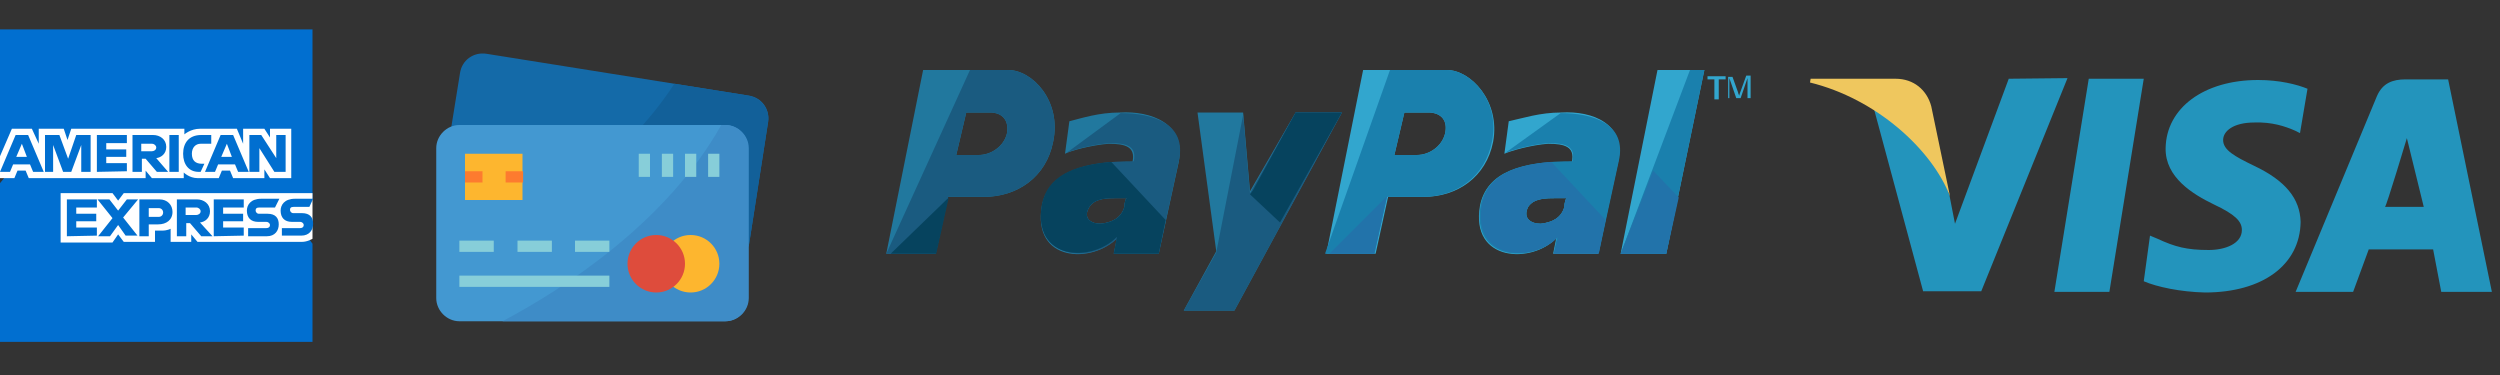<?xml version="1.0" encoding="utf-8"?>
<!-- Generator: Adobe Illustrator 24.3.0, SVG Export Plug-In . SVG Version: 6.00 Build 0)  -->
<svg version="1.1" id="Layer_1" xmlns="http://www.w3.org/2000/svg" xmlns:xlink="http://www.w3.org/1999/xlink" x="0px" y="0px"
	 viewBox="0 0 400 60" style="enable-background:new 0 0 400 60;" xml:space="preserve">
<rect x="0" y="0" width="400" height="60" fill="#333333" stroke="none"/>
<style type="text/css">
	.st0{fill:#016FD0;}
	.st1{fill:#FFFFFF;}
	.st2{fill:#146AA8;}
	.st3{fill:#126099;}
	.st4{fill:#4398D1;}
	.st5{fill:#3E8CC7;}
	.st6{fill:#FDB62F;}
	.st7{fill:#FD7B2F;}
	.st8{fill:#DE4C3C;}
	.st9{fill:#87CED9;}
	.st10{fill:#32A6CE;}
	.st11{fill:#1A80AD;}
	.st12{fill:#21789E;}
	.st13{fill:#1A5B80;}
	.st14{fill:#06435E;}
	.st15{fill:#2273AA;}
	.st16{fill:#2394BC;}
	.st17{fill:#EFC75E;}
</style>
<path class="st0" d="M0,4.7h50v27l-2.5,3.9L50,39v15.7H0V29.3l1.5-1.8L0,25.8V4.7z"/>
<path class="st1" d="M9.7,38.8v-7.9H18l0.9,1.2l0.9-1.2H50v7.3c0,0-0.8,0.5-1.7,0.5H31.6l-1-1.2v1.2h-3.3v-2.1c0,0-0.5,0.3-1.4,0.3
	h-1.1v1.8h-5l-0.9-1.2L18,38.8L9.7,38.8z M0,25l1.9-4.4h3.2l1.1,2.4v-2.4h4l0.6,1.8l0.6-1.8h18.1v0.9c0,0,1-0.9,2.5-0.9l5.9,0l1,2.4
	v-2.4h3.4l0.9,1.4v-1.4h3.4v7.9h-3.4l-0.9-1.4v1.4h-5l-0.5-1.2h-1.3l-0.5,1.2h-3.4c-1.3,0-2.2-0.9-2.2-0.9v0.9h-5.1l-1-1.2v1.2H4.6
	l-0.5-1.2H2.8l-0.5,1.2H0V25z"/>
<path class="st0" d="M2.5,21.6L0,27.5h1.6l0.5-1.2h2.7l0.5,1.2H7l-2.5-5.9H2.5z M3.5,23l0.8,2.1H2.6L3.5,23z M7.2,27.5v-5.9l2.3,0
	l1.4,3.8l1.3-3.8h2.3v5.9H13v-4.3l-1.6,4.3h-1.3l-1.6-4.3v4.3H7.2z M15.5,27.5v-5.9h4.8v1.3H17v1h3.2v1.2H17v1h3.3v1.3L15.5,27.5z
	 M21.2,21.6v5.9h1.5v-2.1h0.6l1.8,2.1h1.8l-1.9-2.2c0.8-0.1,1.6-0.7,1.6-1.8c0-1.2-1-1.9-2.1-1.9H21.2z M22.6,23h1.7
	c0.4,0,0.7,0.3,0.7,0.6c0,0.4-0.4,0.6-0.7,0.6h-1.7V23z M28.6,27.5h-1.5v-5.9h1.5V27.5z M32.1,27.5h-0.3c-1.6,0-2.5-1.2-2.5-2.9
	c0-1.7,0.9-3,2.9-3h1.6V23h-1.7c-0.8,0-1.4,0.6-1.4,1.6c0,1.1,0.6,1.6,1.6,1.6h0.4L32.1,27.5z M35.3,21.6l-2.5,5.9h1.6l0.5-1.2h2.7
	l0.5,1.2h1.7l-2.5-5.9H35.3z M36.3,23l0.8,2.1h-1.7L36.3,23z M39.9,27.5v-5.9h1.9l2.4,3.7v-3.7h1.5v5.9h-1.8l-2.4-3.8v3.8L39.9,27.5
	z M10.7,37.8v-5.9h4.8v1.3h-3.3v1h3.2v1.2h-3.2v1h3.3v1.3L10.7,37.8z M34.2,37.8v-5.9H39v1.3h-3.3v1h3.2v1.2h-3.2v1H39v1.3
	L34.2,37.8z M15.7,37.8l2.3-2.9l-2.4-3h1.9l1.4,1.8l1.4-1.8h1.8l-2.4,2.9l2.3,2.9h-1.9L18.9,36l-1.3,1.8H15.7z M22.3,31.9v5.9h1.5
	v-1.9h1.5c1.3,0,2.3-0.7,2.3-2c0-1.1-0.8-2-2.1-2H22.3z M23.8,33.3h1.6c0.4,0,0.7,0.3,0.7,0.7c0,0.4-0.3,0.7-0.7,0.7h-1.6L23.8,33.3
	z M28.3,31.9v5.9h1.5v-2.1h0.6l1.8,2.1h1.8L32,35.6c0.8-0.1,1.6-0.7,1.6-1.8c0-1.2-1-1.9-2.1-1.9L28.3,31.9z M29.7,33.2h1.7
	c0.4,0,0.7,0.3,0.7,0.6c0,0.4-0.4,0.6-0.7,0.6h-1.7V33.2z M39.7,37.8v-1.3h2.9c0.4,0,0.6-0.2,0.6-0.5c0-0.2-0.2-0.5-0.6-0.5h-1.3
	c-1.2,0-1.8-0.7-1.8-1.8c0-0.9,0.6-1.9,2.3-1.9h2.9L44,33.2h-2.5c-0.5,0-0.6,0.2-0.6,0.5c0,0.2,0.2,0.5,0.5,0.5h1.4
	c1.3,0,1.8,0.7,1.8,1.7c0,1-0.6,1.9-1.9,1.9H39.7z M45.1,37.8v-1.3H48c0.4,0,0.6-0.2,0.6-0.5c0-0.2-0.2-0.5-0.6-0.5h-1.3
	c-1.2,0-1.8-0.7-1.8-1.8c0-0.9,0.6-1.9,2.3-1.9h2.9l-0.6,1.3H47c-0.5,0-0.6,0.2-0.6,0.5c0,0.2,0.2,0.5,0.5,0.5h1.4
	c1.3,0,1.8,0.7,1.8,1.7c0,1-0.6,1.9-1.9,1.9H45.1z"/>
<g>
	<path class="st2" d="M119.8,39.4l3.1-19.9c0.3-2-1-3.9-3.1-4.2l0,0l-42-6.7c-2-0.3-3.9,1-4.2,3.1l-1.5,9.3v18.4L119.8,39.4z"/>
	<path class="st3" d="M119.8,15.3l-11.9-1.9c-8,12.3-21,20.8-30.9,25.9l42.8,0.1l3.1-19.9C123.2,17.5,121.8,15.7,119.8,15.3
		L119.8,15.3z"/>
	<path class="st4" d="M73.5,20h42.5c2,0,3.7,1.7,3.7,3.7v24c0,2-1.7,3.7-3.7,3.7H73.5c-2,0-3.7-1.7-3.7-3.7v-24
		C69.8,21.7,71.5,20,73.5,20z"/>
	<path class="st5" d="M116.1,20h-0.7c-8.7,15.5-25,26.1-35,31.4h35.7c2,0,3.7-1.7,3.7-3.7v-24C119.8,21.7,118.1,20,116.1,20z"/>
	<rect x="74.4" y="24.6" class="st6" width="9.2" height="7.4"/>
	<g>
		<rect x="74.4" y="27.4" class="st7" width="2.8" height="1.8"/>
		<rect x="80.9" y="27.4" class="st7" width="2.8" height="1.8"/>
	</g>
	<circle class="st6" cx="110.5" cy="42.2" r="4.6"/>
	<circle class="st8" cx="105" cy="42.2" r="4.6"/>
	<g>
		<rect x="73.5" y="38.5" class="st9" width="5.5" height="1.8"/>
		<rect x="82.8" y="38.5" class="st9" width="5.5" height="1.8"/>
		<rect x="92" y="38.5" class="st9" width="5.5" height="1.8"/>
		<rect x="73.5" y="44.1" class="st9" width="24" height="1.8"/>
		<rect x="102.2" y="24.6" class="st9" width="1.8" height="3.7"/>
		<rect x="105.9" y="24.6" class="st9" width="1.8" height="3.7"/>
		<rect x="109.6" y="24.6" class="st9" width="1.8" height="3.7"/>
		<rect x="113.3" y="24.6" class="st9" width="1.8" height="3.7"/>
	</g>
</g>
<g>
	<path class="st10" d="M249.8,18c-3.4,0-6.1,0.9-8.4,1.4l-0.7,5.2c1.1-0.5,4.3-1.4,7-1.6c2.7,0,4.3,0.5,3.8,2.9
		c-8.1,0-13.6,1.6-14.7,7c-1.6,9.1,8.4,9.3,12.2,5.2l-0.5,2.5h7.2l3.2-14.7C260.2,19.8,254.8,17.7,249.8,18z M250.3,33.1
		c-0.5,1.8-2,2.5-3.8,2.7c-1.6,0-2.9-0.9-2-2.7c0.9-1.4,2.9-1.4,4.5-1.4c0.5,0,1.1,0,1.8,0C250.5,31.6,250.3,32.5,250.3,33.1z"/>
	<path class="st11" d="M240.8,24.5c1.1-0.5,4.3-1.4,7-1.6c2.7,0,4.3,0.5,3.8,2.9c-8.1,0-13.6,1.6-14.7,7c-1.6,9.1,8.4,9.3,12.2,5.2
		l-0.5,2.5h7.2l3.2-14.7c1.4-6.1-4.3-7.7-9.3-7.7 M250.3,33.1c-0.5,1.8-2,2.5-3.8,2.7c-1.6,0-2.9-0.9-2-2.7c0.9-1.4,2.9-1.4,4.5-1.4
		c0.5,0,1.1,0,1.8,0C250.5,31.6,250.3,32.5,250.3,33.1z"/>
	<polygon class="st10" points="265.2,11.2 259.3,40.6 266.6,40.6 272.7,11.2 	"/>
	<polygon class="st11" points="270.4,11.2 259.3,40.6 266.6,40.6 272.7,11.2 265.2,11.2 265.2,11.2 	"/>
	<path class="st10" d="M231.5,11.2h-13.4l-5.9,29.4h7.9l2-9.1h5.7c5.4,0,10-3.2,11.1-8.8C240.1,16.2,235.3,11.2,231.5,11.2z
		 M231.2,21.4c-0.5,2-2.5,3.4-4.5,3.4h-3.6l1.6-6.8h3.8C230.6,18,231.7,19.3,231.2,21.4z"/>
	<path class="st11" d="M231.5,11.2h-9.1L212,40.6h7.9l2-9.1h5.7c5.4,0,10-3.2,11.1-8.8C240.1,16.2,235.3,11.2,231.5,11.2z
		 M231.2,21.4c-0.5,2-2.5,3.4-4.5,3.4h-3.6l1.6-6.8h3.8C230.6,18,231.7,19.3,231.2,21.4z"/>
	<path class="st12" d="M179.2,18c-3.4,0-6.1,0.9-8.1,1.4l-0.7,5.2c0.9-0.5,4.3-1.4,7-1.6c2.7,0,4.3,0.5,3.8,2.9
		c-7.9,0-13.4,1.6-14.5,7c-1.6,9.1,8.1,9.3,12,5.2l-0.5,2.5h7.2l3.2-14.7C189.8,19.8,184.2,17.7,179.2,18z M179.9,33.1
		c-0.5,1.8-2,2.5-3.8,2.7c-1.6,0-2.9-0.9-1.8-2.7c0.9-1.4,2.9-1.4,4.3-1.4c0.7,0,1.1,0,1.8,0C180.1,31.6,179.9,32.5,179.9,33.1z"/>
	<path class="st13" d="M170.6,24.5c0.9-0.5,4.3-1.4,7-1.6c2.7,0,4.3,0.5,3.8,2.9c-7.9,0-13.4,1.6-14.5,7c-1.6,9.1,8.1,9.3,12,5.2
		l-0.7,2.5h7.2l3.2-14.7c1.4-6.1-4.3-7.7-9.3-7.7 M179.9,33.1c-0.5,1.8-2,2.5-3.8,2.7c-1.6,0-2.9-0.9-1.8-2.7
		c0.9-1.4,2.9-1.4,4.3-1.4c0.7,0,1.1,0,1.8,0C180.1,31.6,179.9,32.5,179.9,33.1z"/>
	<polygon class="st12" points="191.6,18 198.9,18 200,30.6 207.3,18 214.7,18 197.5,49.7 189.4,49.7 194.6,40.2 	"/>
	<polyline class="st13" points="198.9,18.4 200,30.9 207.3,18 214.7,18 197.5,49.7 189.4,49.7 194.6,40.4 	"/>
	<path class="st12" d="M161.3,11.2h-13.6l-5.9,29.4h7.9l2-9.1h5.7c5.4,0,10-3.2,11.1-8.8C169.9,16.2,165.2,11.2,161.3,11.2z
		 M161.1,21.4c-0.5,2-2.5,3.4-4.5,3.4h-3.6l1.6-6.8h3.8C160.4,18,161.5,19.3,161.1,21.4z"/>
	<path class="st13" d="M161.3,11.2h-6.1l-13.4,29.4h7.9l2-9.1h5.7c5.4,0,10-3.2,11.1-8.8C169.9,16.2,165.2,11.2,161.3,11.2z
		 M161.1,21.4c-0.5,2-2.5,3.4-4.5,3.4h-3.6l1.6-6.8h3.8C160.4,18,161.5,19.3,161.1,21.4z"/>
	<g>
		<path class="st14" d="M177.8,25.9c-6.1,0.5-10.2,2.3-11.1,6.8c-1.6,9.1,8.1,9.3,12,5.2l-0.5,2.7h7.2l1.1-5.4L177.8,25.9z
			 M179.9,33.1c-0.5,1.8-2,2.5-3.8,2.7c-1.6,0-2.9-0.9-1.8-2.7c0.9-1.4,2.9-1.4,4.3-1.4c0.7,0,1.1,0,1.8,0
			C180.1,31.6,179.9,32.5,179.9,33.1z"/>
		<polygon class="st14" points="200.5,30.4 200,31.1 204.8,35.6 214.7,18 207.3,18 		"/>
		<polygon class="st14" points="149.8,40.6 151.8,31.6 142.5,40.6 		"/>
	</g>
	<g>
		<polygon class="st15" points="219.9,40.6 222,31.1 222,31.3 212.7,40.6 		"/>
		<path class="st15" d="M248.2,25.9c-6.1,0.5-10.2,2.3-11.1,6.8c-1.6,9.1,8.4,9.3,12.2,5.2l-0.7,2.7h7.2l1.1-5.4L248.2,25.9z
			 M250.3,33.1c-0.5,1.8-2,2.5-3.8,2.7c-1.6,0-2.9-0.9-2-2.7c0.9-1.4,2.9-1.4,4.5-1.4c0.5,0,1.1,0,1.8,0
			C250.5,31.6,250.3,32.5,250.3,33.1z"/>
		<polygon class="st15" points="264.5,27.3 259.3,40.6 266.6,40.6 268.6,31.6 		"/>
	</g>
	<g>
		<path class="st10" d="M274.3,15.9v-3.2h-1.1v-0.5h2.9v0.5h-1.1v3.2H274.3z"/>
		<path class="st10" d="M276.5,15.9v-3.6h0.7l0.9,2.5c0,0.2,0.2,0.5,0.2,0.5c0-0.2,0-0.2,0.2-0.7l0.9-2.5h0.7v3.6h-0.5v-3.2
			l-1.1,3.2h-0.7l-1.1-3.2v3.2h-0.2V15.9z"/>
	</g>
</g>
<g>
	<g>
		<g>
			<path class="st16" d="M334.2,12.6l-5.5,34.1h8.8l5.5-34.1C343,12.6,334.2,12.6,334.2,12.6z M360.6,26.5c-3.1-1.5-4.9-2.5-4.9-4.1
				c0-1.4,1.6-2.8,5-2.8c2.8-0.1,4.9,0.6,6.5,1.3l0.8,0.4l1.2-7.1c-1.7-0.7-4.5-1.4-7.9-1.4c-8.7,0-14.7,4.5-14.8,10.9
				c-0.1,4.7,4.4,7.4,7.7,9c3.4,1.6,4.5,2.7,4.5,4.1c0,2.2-2.7,3.2-5.3,3.2c-3.5,0-5.4-0.5-8.2-1.8l-1.2-0.5L343,45
				c2.1,0.9,5.8,1.7,9.8,1.8c9.2,0,15.2-4.4,15.3-11.3C368,31.8,365.7,28.9,360.6,26.5z M391.7,12.7h-6.8c-2.1,0-3.7,0.6-4.6,2.7
				l-13,31.3h9.2l2.5-6.8h10.3l1.3,6.8h8.1L391.7,12.7z M381.6,33.1c0.2,0,3.5-11,3.5-11l2.7,11C387.8,33.1,383.3,33.1,381.6,33.1z
				 M321.4,12.6l-8.6,23.2l-0.9-4.6c-1.6-5.3-6.6-11-12.1-13.9l7.9,29.3h9.3l13.8-34.1L321.4,12.6L321.4,12.6z"/>
		</g>
	</g>
	<path class="st17" d="M309,17c-0.7-2.6-2.8-4.4-5.7-4.4h-13.6l-0.1,0.6c10.6,2.6,19.5,10.7,22.4,18.2L309,17z"/>
</g>
</svg>
